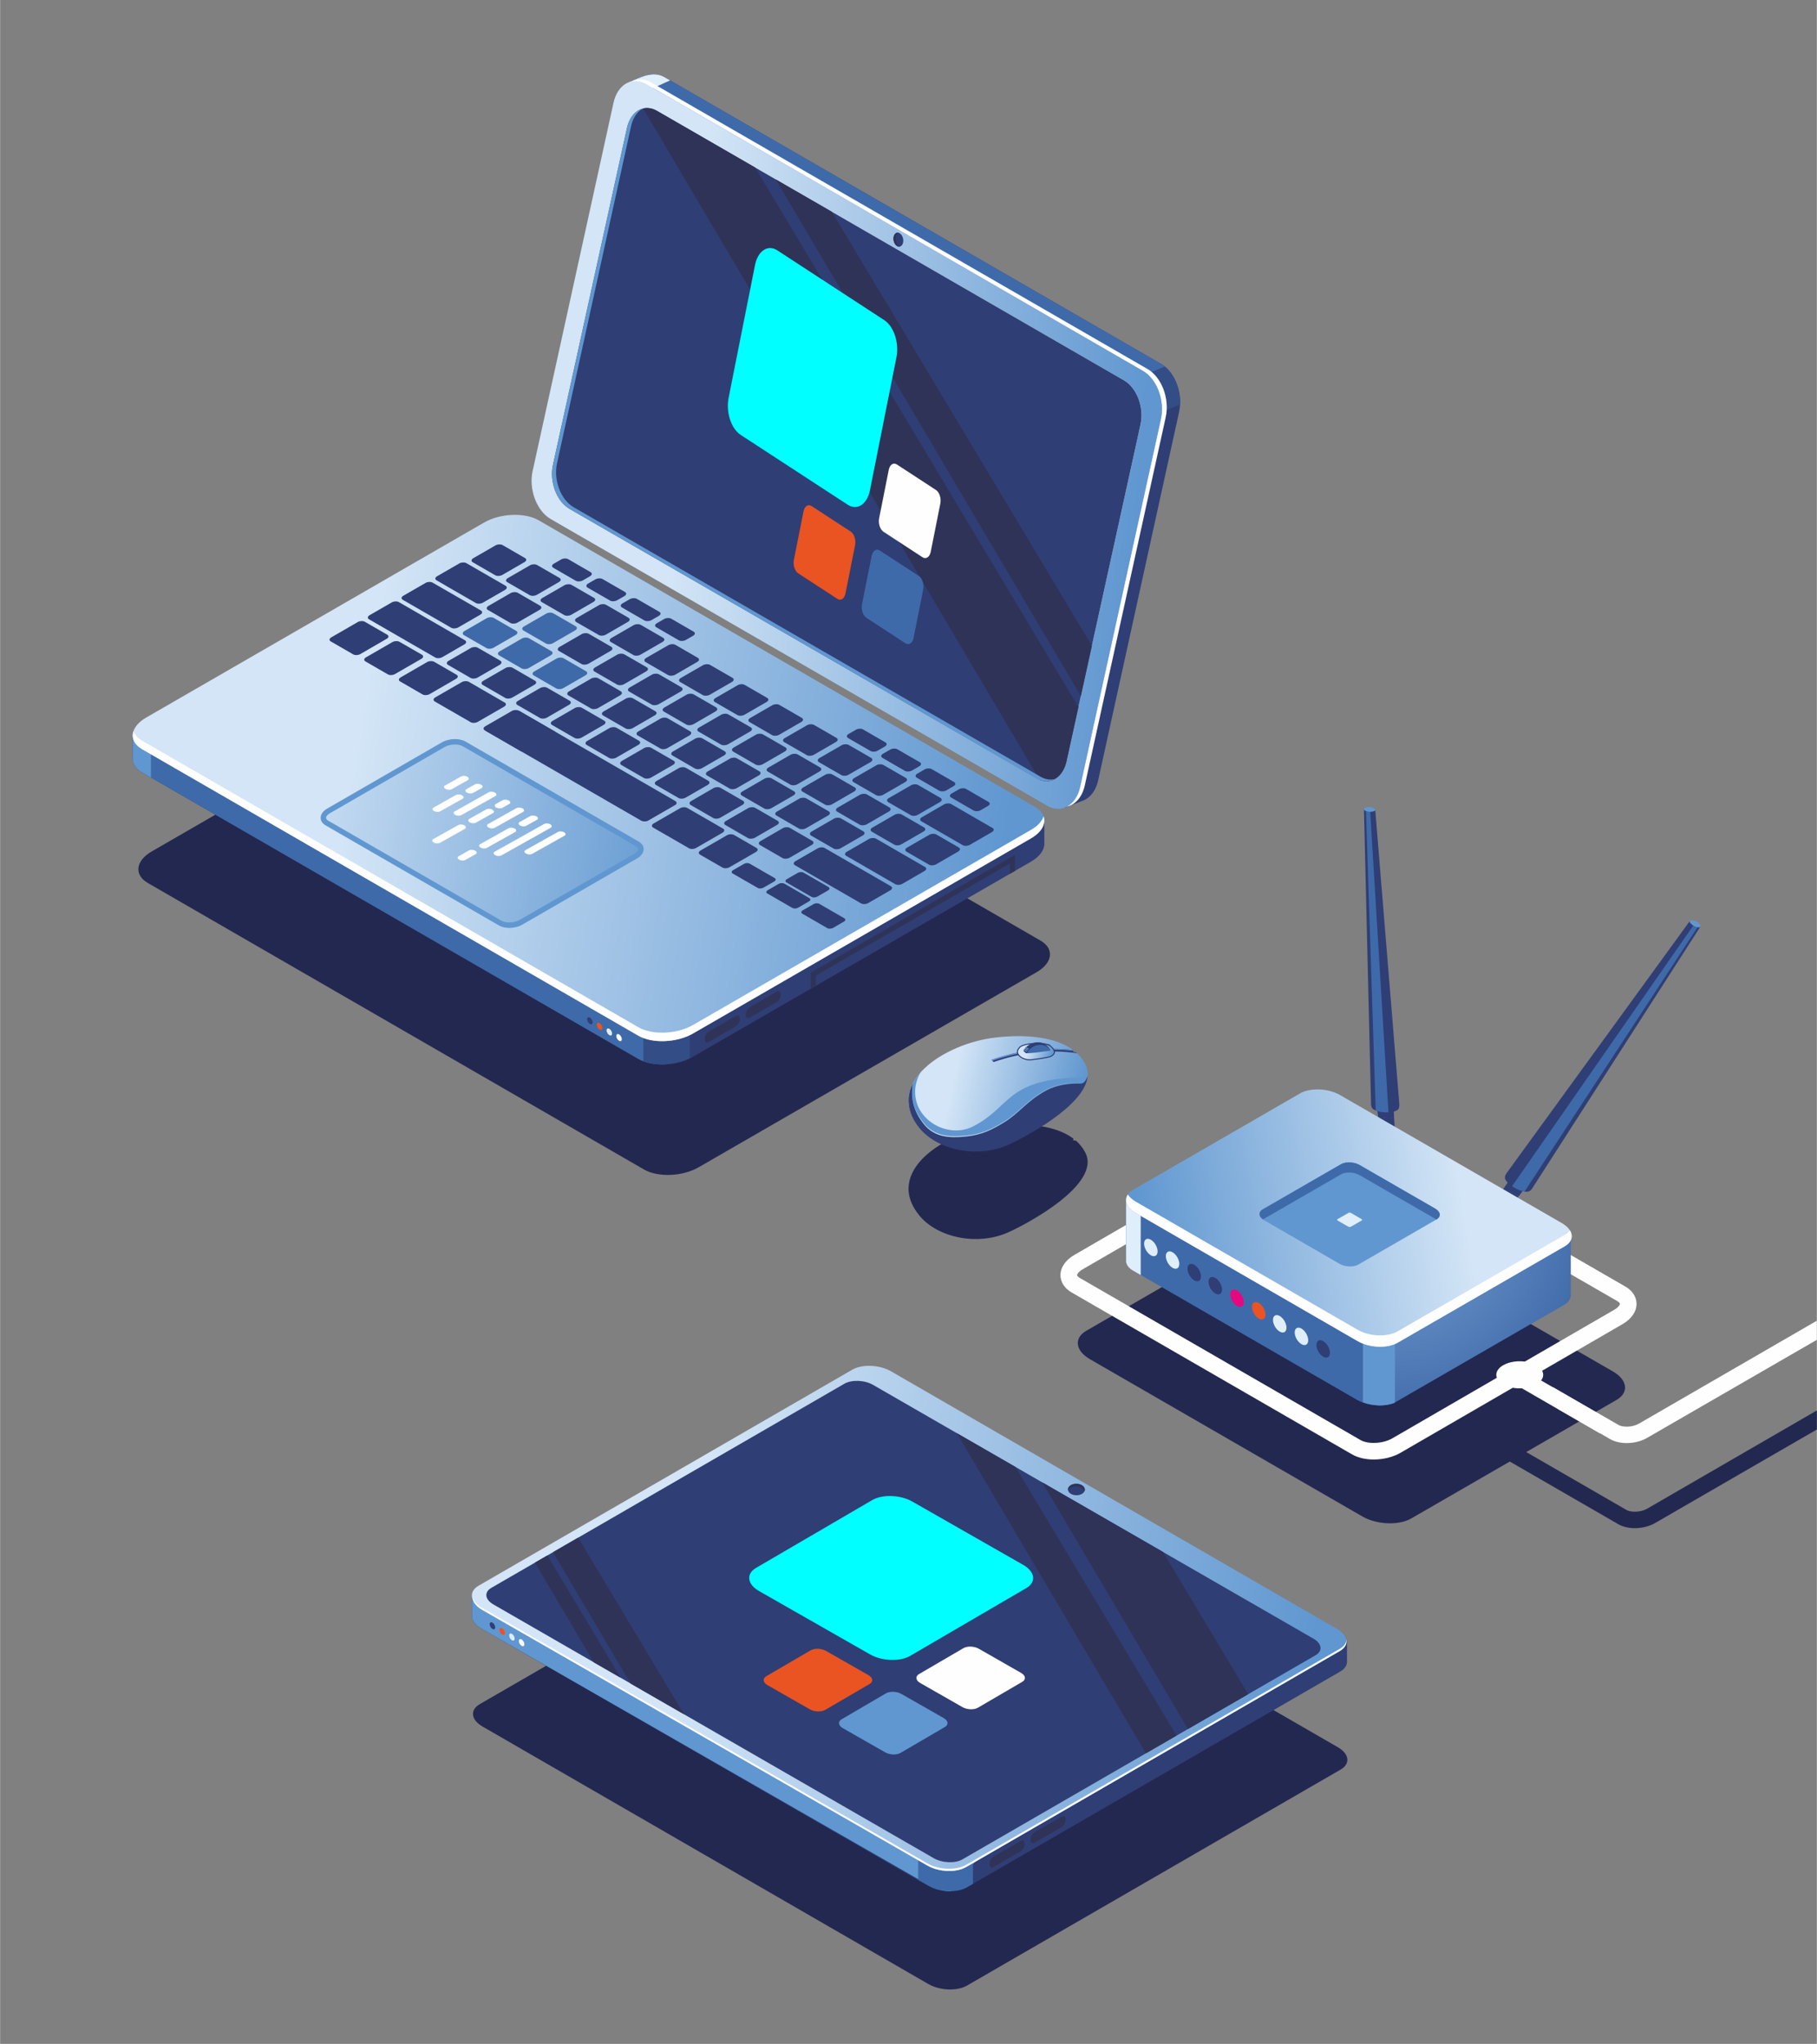 <?xml version="1.0" encoding="UTF-8"?>
<!DOCTYPE svg PUBLIC "-//W3C//DTD SVG 1.1//EN" "http://www.w3.org/Graphics/SVG/1.1/DTD/svg11.dtd">
<!-- Creator: CorelDRAW 2017 -->
<svg xmlns="http://www.w3.org/2000/svg" xml:space="preserve" width="1563px" height="1758px" version="1.1" style="shape-rendering:geometricPrecision; text-rendering:geometricPrecision; image-rendering:optimizeQuality; fill-rule:evenodd; clip-rule:evenodd"
viewBox="0 0 439.84 494.78"
 xmlns:xlink="http://www.w3.org/1999/xlink">
 <rect x="0" y="0" width="439.84" height="494.78" fill="#808080" stroke="none"/>
 <defs>
  <style type="text/css">
   <![CDATA[
    .str0 {stroke:#2F3E74;stroke-width:0.25;stroke-miterlimit:22.926}
    .fil26 {fill:none;fill-rule:nonzero}
    .fil18 {fill:#6097D0}
    .fil20 {fill:#3F6AA9}
    .fil17 {fill:#2F3E74}
    .fil1 {fill:#232850}
    .fil7 {fill:#FEFEFE;fill-rule:nonzero}
    .fil11 {fill:#FEFEFE;fill-rule:nonzero}
    .fil15 {fill:#E95422;fill-rule:nonzero}
    .fil12 {fill:#E95422;fill-rule:nonzero}
    .fil24 {fill:#E5097F;fill-rule:nonzero}
    .fil4 {fill:#DFEEFB;fill-rule:nonzero}
    .fil9 {fill:#6097D0;fill-rule:nonzero}
    .fil3 {fill:#3F6AA9;fill-rule:nonzero}
    .fil5 {fill:#334D86;fill-rule:nonzero}
    .fil2 {fill:#2F3E74;fill-rule:nonzero}
    .fil10 {fill:aqua;fill-rule:nonzero}
    .fil0 {fill:#232850;fill-rule:nonzero}
    .fil8 {fill:#2F3357;fill-rule:nonzero}
    .fil16 {fill:url(#id1)}
    .fil21 {fill:url(#id2)}
    .fil19 {fill:url(#id3)}
    .fil23 {fill:url(#id4)}
    .fil22 {fill:url(#id5)}
    .fil14 {fill:url(#id6);fill-rule:nonzero}
    .fil6 {fill:url(#id7);fill-rule:nonzero}
    .fil13 {fill:url(#id8);fill-rule:nonzero}
    .fil25 {fill:url(#id9);fill-rule:nonzero}
   ]]>
  </style>
   <clipPath id="id0" style="clip-rule:nonzero">
    <path d="M0 494.78l439.84 0 0 -494.78 -439.84 0 0 494.78z"/>
   </clipPath>
  <linearGradient id="id1" gradientUnits="userSpaceOnUse" x1="261.73" y1="265.42" x2="231.45" y2="258.86">
   <stop offset="0" style="stop-opacity:1; stop-color:#6097D0"/>
   <stop offset="1" style="stop-opacity:1; stop-color:#D3E5F6"/>
  </linearGradient>
  <linearGradient id="id2" gradientUnits="userSpaceOnUse" xlink:href="#id1" x1="254.36" y1="255.91" x2="249.02" y2="253.82">
  </linearGradient>
  <linearGradient id="id3" gradientUnits="userSpaceOnUse" xlink:href="#id1" x1="254.9" y1="255.09" x2="248.76" y2="253.36">
  </linearGradient>
  <linearGradient id="id4" gradientUnits="userSpaceOnUse" xlink:href="#id1" x1="275.86" y1="295.1" x2="352.49" y2="282.11">
  </linearGradient>
  <radialGradient id="id5" gradientUnits="userSpaceOnUse" gradientTransform="matrix(-2.109 -2.58333E-16 2.58336E-16 -2.109 1046 916)" cx="336.38" cy="294.65" r="24.23" fx="336.38" fy="294.65">
   <stop offset="0" style="stop-opacity:1; stop-color:#77A2D4"/>
   <stop offset="1" style="stop-opacity:1; stop-color:#3F6AA9"/>
  </radialGradient>
  <linearGradient id="id6" gradientUnits="userSpaceOnUse" xlink:href="#id1" x1="167.38" y1="206.21" x2="65.56" y2="188.12">
  </linearGradient>
  <linearGradient id="id7" gradientUnits="userSpaceOnUse" xlink:href="#id1" x1="277.81" y1="94.7" x2="167.1" y2="85.31">
  </linearGradient>
  <linearGradient id="id8" gradientUnits="userSpaceOnUse" xlink:href="#id1" x1="246.09" y1="188.81" x2="89.35" y2="162.25">
  </linearGradient>
  <linearGradient id="id9" gradientUnits="userSpaceOnUse" xlink:href="#id1" x1="319.46" y1="392.21" x2="169.12" y2="366.76">
  </linearGradient>
 </defs>
 <g id="Слой_x0020_1">
  <g>
  </g>
  <g style="clip-path:url(#id0)">
   <g>
    <g id="_1396186887504">
     <path class="fil0" d="M429.88 347.19l9.96 -5.76 0 4.61 -39.14 22.63c-1.44,0.83 -3.21,1.26 -4.92,1.26 -1.48,0 -2.91,-0.32 -4.03,-0.97l-28.7 -16.57 1.72 -3.6 24.87 14.36 0 0 4.1 2.37c1.05,0.61 3.41,0.61 4.98,-0.29l31.16 -18.04z"/>
     <path class="fil1" d="M341.65 367.57l49.69 -28.69c3.05,-1.76 2.67,-4.84 -0.85,-6.87l-65.94 -38.07c-3.52,-2.03 -8.85,-2.25 -11.9,-0.49l-49.68 28.69c-3.06,1.76 -2.67,4.83 0.85,6.87l65.94 38.06c3.52,2.04 8.84,2.26 11.89,0.5z"/>
     <path class="fil0" d="M155.88 283.1l-120.12 -69.35c-3.39,-1.96 -2.97,-5.39 0.96,-7.65l81.79 -47.21c3.92,-2.26 9.86,-2.51 13.25,-0.55l120.12 69.35c3.4,1.96 2.97,5.39 -0.95,7.66l-81.79 47.2c-3.93,2.27 -9.86,2.51 -13.26,0.55z"/>
     <path class="fil2" d="M281.05 88.08l-120.22 -69.41c-1.4,-0.8 -2.82,-0.93 -4.07,-0.5l0 -0.01 -0.22 0.08 -0.05 0.02 -4.34 1.67 3.9 1.91 -0.06 0.21 -19.58 89.14c-0.98,4.46 0.98,9.66 4.38,11.63l117.33 67.74 -0.42 4.97 4.75 -1.84c1.6,-0.75 2.88,-2.43 3.4,-4.84l19.58 -89.13c0.98,-4.46 -0.98,-9.67 -4.38,-11.64z"/>
     <path class="fil3" d="M281.05 88.08l-120.22 -69.41c-2.93,-1.69 -5.89,0.19 -8.68,1.26l3.9 1.91 -0.06 0.21 -12.91 58.75 58.83 45.82 82.94 -33.74c-0.8,-2.07 -2.12,-3.83 -3.8,-4.8z"/>
     <path class="fil4" d="M162.19 19.46l-1.36 -0.79c-2.93,-1.69 -5.89,0.19 -8.68,1.26l3.9 1.91 -0.06 0.21 -0.06 0.26 6.26 -2.85z"/>
     <path class="fil5" d="M276.52 101.79l9.15 -3.9c0.17,-3.54 -1.3,-7.21 -3.71,-9.16l-14.48 6.09 9.04 6.97z"/>
     <path class="fil6" d="M253.53 195.06l-120.23 -69.41c-3.4,-1.96 -5.36,-7.17 -4.38,-11.63l19.58 -89.14c0.98,-4.46 4.53,-6.49 7.93,-4.52l120.23 69.41c3.4,1.96 5.36,7.17 4.38,11.63l-19.58 89.14c-0.98,4.46 -4.53,6.48 -7.93,4.52z"/>
     <path class="fil7" d="M277.81 89.34l-120.22 -69.4c-1.65,-0.96 -3.33,-0.96 -4.73,-0.21 1.13,-0.25 2.36,-0.07 3.57,0.63l120.23 69.41c3.4,1.96 5.36,7.17 4.38,11.63l-19.58 89.14c-0.51,2.3 -1.7,3.93 -3.2,4.72 2.03,-0.44 3.72,-2.28 4.35,-5.15l19.59 -89.13c0.98,-4.46 -0.99,-9.67 -4.39,-11.64z"/>
     <path class="fil7" d="M250.92 188.43l-113.07 -65.25c-3.11,-1.79 -4.91,-6.56 -4.01,-10.64l17.92 -81.57c0.9,-4.08 4.15,-5.94 7.26,-4.14l113.07 65.25c3.11,1.8 4.91,6.56 4.01,10.64l-17.92 81.57c-0.9,4.08 -4.15,5.94 -7.26,4.14z"/>
     <path class="fil2" d="M250.92 188.43l-113.07 -65.25c-3.11,-1.79 -4.91,-6.56 -4.01,-10.64l17.92 -81.57c0.9,-4.08 4.15,-5.94 7.26,-4.14l113.07 65.25c3.11,1.8 4.91,6.56 4.01,10.64l-17.92 81.57c-0.9,4.08 -4.15,5.94 -7.26,4.14z"/>
     <polygon class="fil8" points="187.78,43.43 201.35,51.26 264.32,156.34 261.65,168.49 "/>
     <path class="fil8" d="M155.67 26.25c1.06,-0.24 2.21,-0.08 3.35,0.58l23.77 13.72 78.27 130.62 -2.88 13.12c-0.82,3.75 -3.63,5.62 -6.5,4.5l-96.01 -162.54z"/>
     <path class="fil9" d="M251.91 188.03l-113.07 -65.25c-3.11,-1.8 -4.91,-6.56 -4.01,-10.64l17.92 -81.57c0.45,-2.07 1.51,-3.56 2.85,-4.3 -1.8,0.46 -3.28,2.15 -3.84,4.7l-17.92 81.57c-0.9,4.08 0.9,8.85 4.01,10.64l113.07 65.25c1.54,0.89 3.11,0.88 4.41,0.15 -1.07,0.28 -2.26,0.12 -3.42,-0.55z"/>
     <g>
      <path class="fil10" d="M205.2 122.18l-25.92 -16.91c-2.3,-1.5 -3.6,-5.51 -2.91,-8.97l6.39 -32.14c0.69,-3.45 3.11,-5.05 5.41,-3.55l25.92 16.91c2.29,1.5 3.6,5.51 2.91,8.97l-6.4 32.14c-0.68,3.46 -3.11,5.04 -5.4,3.55z"/>
      <path class="fil11" d="M223.32 134.9l-9.45 -6.17c-0.84,-0.55 -1.31,-2.01 -1.06,-3.27l2.33 -11.73c0.25,-1.26 1.13,-1.84 1.97,-1.29l9.46 6.17c0.83,0.54 1.31,2.01 1.06,3.27l-2.33 11.72c-0.26,1.26 -1.14,1.84 -1.98,1.3z"/>
      <path class="fil12" d="M202.69 144.96l-9.46 -6.16c-0.84,-0.55 -1.31,-2.01 -1.06,-3.27l2.33 -11.73c0.25,-1.26 1.13,-1.84 1.97,-1.29l9.46 6.17c0.83,0.54 1.31,2.01 1.06,3.27l-2.33 11.72c-0.25,1.26 -1.14,1.84 -1.97,1.29z"/>
      <path class="fil3" d="M219.18 155.72l-9.45 -6.16c-0.84,-0.55 -1.32,-2.02 -1.07,-3.28l2.34 -11.72c0.25,-1.26 1.13,-1.84 1.97,-1.29l9.45 6.16c0.84,0.55 1.31,2.02 1.06,3.27l-2.33 11.73c-0.25,1.26 -1.13,1.84 -1.97,1.29z"/>
     </g>
     <path class="fil2" d="M252.81 198.65l-16.42 -2.16 -105.99 -61.2c-3.4,-1.96 -9.34,-1.71 -13.26,0.55l-75.1 43.35 -9.93 -1.31 0 5.63 0.01 0c-0.07,1.3 0.67,2.56 2.28,3.48l120.11 69.35c3.4,1.96 9.34,1.72 13.26,-0.55l81.79 -47.2c2.21,-1.28 3.31,-2.92 3.25,-4.46l0 -5.48z"/>
     <polygon class="fil8" points="245.68,206.93 196.26,235.46 196.26,239.35 197.47,238.66 197.47,236.16 244.47,209.03 244.47,211.52 245.68,210.83 "/>
     <path class="fil3" d="M173.17 159.99l-7.53 -4.35 -82.79 0 -40.81 23.55 -9.93 -1.31 0 5.63 0.01 0c-0.07,1.3 0.67,2.56 2.28,3.48l120.11 69.35c1.8,1.04 4.31,1.45 6.85,1.28l11.81 -97.63z"/>
     <path class="fil9" d="M32.11 177.88l0 5.63 0.01 0c-0.07,1.3 0.67,2.56 2.28,3.48l2.11 1.22 0 -9.75 -4.4 -0.58z"/>
     <path class="fil5" d="M155.73 256.9c3.22,1.23 7.82,0.96 11.26,-0.7l0 -12.56 -11.26 0 0 13.26z"/>
     <path class="fil13" d="M154.51 250.71l-120.11 -69.34c-3.4,-1.97 -2.97,-5.39 0.95,-7.66l81.79 -47.2c3.92,-2.27 9.86,-2.52 13.26,-0.55l120.12 69.35c3.39,1.96 2.97,5.38 -0.96,7.65l-81.79 47.21c-3.92,2.26 -9.86,2.51 -13.26,0.54z"/>
     <path class="fil7" d="M249.56 200.9l-81.79 47.21c-3.92,2.26 -9.86,2.51 -13.26,0.55l-120.11 -69.35c-1.12,-0.65 -1.81,-1.45 -2.11,-2.31 -0.54,1.61 0.14,3.23 2.11,4.37l120.11 69.34c3.4,1.97 9.34,1.72 13.26,-0.54l81.79 -47.21c2.64,-1.52 3.69,-3.57 3.07,-5.34 -0.39,1.17 -1.41,2.33 -3.07,3.28z"/>
     <path class="fil2" d="M85.49 158.41l-5.44 -3.14c-0.44,-0.25 -0.38,-0.69 0.12,-0.98l6.42 -3.71c0.5,-0.29 1.26,-0.32 1.7,-0.07l5.44 3.14c0.43,0.25 0.38,0.69 -0.13,0.98l-6.41 3.71c-0.51,0.29 -1.27,0.32 -1.7,0.07z"/>
     <path class="fil2" d="M93.88 163.25l-5.44 -3.14c-0.43,-0.25 -0.38,-0.69 0.13,-0.98l6.41 -3.7c0.5,-0.29 1.27,-0.32 1.7,-0.07l5.44 3.13c0.43,0.26 0.38,0.7 -0.12,0.99l-6.42 3.7c-0.5,0.29 -1.27,0.32 -1.7,0.07z"/>
     <path class="fil2" d="M102.27 168.1l-5.43 -3.14c-0.44,-0.25 -0.38,-0.69 0.12,-0.98l6.41 -3.71c0.51,-0.29 1.27,-0.32 1.71,-0.07l5.43 3.14c0.44,0.25 0.38,0.69 -0.12,0.98l-6.42 3.71c-0.5,0.29 -1.26,0.32 -1.7,0.07z"/>
     <path class="fil2" d="M113.88 164.1l-5.43 -3.14c-0.44,-0.25 -0.39,-0.69 0.12,-0.99l5.38 -3.1c0.51,-0.29 1.27,-0.33 1.7,-0.07l5.44 3.13c0.44,0.26 0.38,0.7 -0.12,0.99l-5.39 3.11c-0.5,0.29 -1.26,0.32 -1.7,0.07z"/>
     <path class="fil2" d="M122.27 168.94l-5.43 -3.14c-0.44,-0.25 -0.38,-0.69 0.12,-0.98l5.39 -3.11c0.5,-0.29 1.26,-0.32 1.7,-0.07l5.43 3.14c0.44,0.25 0.38,0.69 -0.12,0.98l-5.39 3.11c-0.5,0.29 -1.26,0.32 -1.7,0.07z"/>
     <path class="fil2" d="M130.67 173.79l-5.44 -3.14c-0.44,-0.25 -0.38,-0.69 0.12,-0.98l5.39 -3.11c0.5,-0.29 1.26,-0.33 1.7,-0.07l5.44 3.14c0.43,0.25 0.38,0.69 -0.13,0.98l-5.38 3.11c-0.51,0.29 -1.27,0.32 -1.7,0.07z"/>
     <path class="fil2" d="M172.63 198.01l-5.43 -3.13c-0.44,-0.25 -0.39,-0.69 0.12,-0.98l5.38 -3.11c0.51,-0.29 1.27,-0.33 1.7,-0.08l5.44 3.14c0.44,0.26 0.38,0.69 -0.12,0.99l-5.39 3.11c-0.5,0.29 -1.26,0.32 -1.7,0.06z"/>
     <path class="fil2" d="M181.02 202.86l-5.43 -3.14c-0.44,-0.25 -0.38,-0.69 0.12,-0.98l5.39 -3.11c0.5,-0.29 1.26,-0.32 1.7,-0.07l5.43 3.14c0.44,0.25 0.39,0.69 -0.12,0.98l-5.38 3.11c-0.51,0.29 -1.27,0.32 -1.71,0.07z"/>
     <path class="fil2" d="M189.42 207.71l-5.44 -3.14c-0.43,-0.25 -0.38,-0.69 0.13,-0.98l5.38 -3.11c0.5,-0.29 1.27,-0.32 1.7,-0.07l5.44 3.14c0.43,0.25 0.38,0.69 -0.12,0.98l-5.39 3.11c-0.5,0.29 -1.27,0.32 -1.7,0.07z"/>
     <path class="fil3" d="M126.25 161.8l-5.44 -3.14c-0.43,-0.25 -0.38,-0.69 0.12,-0.98l5.39 -3.11c0.5,-0.29 1.26,-0.32 1.7,-0.07l5.44 3.14c0.43,0.25 0.38,0.69 -0.13,0.98l-5.38 3.11c-0.51,0.29 -1.27,0.32 -1.7,0.07z"/>
     <path class="fil3" d="M117.73 156.88l-5.44 -3.13c-0.43,-0.26 -0.38,-0.7 0.13,-0.99l5.38 -3.11c0.5,-0.29 1.27,-0.32 1.7,-0.07l5.44 3.14c0.43,0.25 0.38,0.69 -0.12,0.98l-5.39 3.11c-0.5,0.29 -1.27,0.33 -1.7,0.07z"/>
     <path class="fil2" d="M109.2 151.96l-11.71 -6.76c-0.44,-0.25 -0.38,-0.69 0.12,-0.98l5.39 -3.11c0.5,-0.29 1.26,-0.33 1.7,-0.07l11.71 6.75c0.43,0.26 0.38,0.7 -0.13,0.99l-5.38 3.11c-0.51,0.29 -1.27,0.32 -1.7,0.07z"/>
     <path class="fil2" d="M115.16 145.97l-9.5 -5.49c-0.44,-0.25 -0.38,-0.69 0.12,-0.98l5.39 -3.11c0.5,-0.29 1.26,-0.32 1.7,-0.07l9.5 5.48c0.44,0.26 0.38,0.7 -0.12,0.99l-5.39 3.11c-0.5,0.29 -1.26,0.32 -1.7,0.07z"/>
     <path class="fil3" d="M134.64 166.65l-5.44 -3.14c-0.43,-0.25 -0.38,-0.69 0.13,-0.98l5.38 -3.11c0.5,-0.29 1.27,-0.32 1.7,-0.07l5.44 3.14c0.44,0.25 0.38,0.69 -0.12,0.98l-5.39 3.11c-0.5,0.29 -1.26,0.32 -1.7,0.07z"/>
     <path class="fil2" d="M143.03 171.49l-5.43 -3.13c-0.44,-0.26 -0.38,-0.7 0.12,-0.99l5.38 -3.11c0.51,-0.29 1.27,-0.32 1.71,-0.07l5.43 3.14c0.44,0.25 0.38,0.69 -0.12,0.98l-5.39 3.11c-0.5,0.29 -1.26,0.32 -1.7,0.07z"/>
     <path class="fil2" d="M168.21 186.03l-5.43 -3.14c-0.44,-0.25 -0.38,-0.69 0.12,-0.98l5.38 -3.11c0.51,-0.29 1.27,-0.32 1.71,-0.07l5.43 3.14c0.44,0.25 0.38,0.69 -0.12,0.98l-5.39 3.11c-0.5,0.29 -1.26,0.32 -1.7,0.07z"/>
     <path class="fil2" d="M176.6 190.88l-5.43 -3.14c-0.44,-0.25 -0.38,-0.69 0.12,-0.99l5.39 -3.1c0.5,-0.3 1.26,-0.33 1.7,-0.07l5.43 3.13c0.44,0.26 0.39,0.7 -0.12,0.99l-5.38 3.1c-0.51,0.3 -1.27,0.33 -1.71,0.08z"/>
     <path class="fil2" d="M185 195.72l-5.44 -3.14c-0.43,-0.25 -0.38,-0.69 0.13,-0.98l5.38 -3.11c0.5,-0.29 1.27,-0.32 1.7,-0.07l5.44 3.14c0.43,0.25 0.38,0.69 -0.13,0.98l-5.38 3.11c-0.5,0.29 -1.27,0.32 -1.7,0.07z"/>
     <path class="fil2" d="M193.39 200.57l-5.43 -3.14c-0.44,-0.25 -0.39,-0.69 0.12,-0.98l5.38 -3.11c0.51,-0.29 1.27,-0.32 1.71,-0.07l5.43 3.13c0.44,0.26 0.38,0.7 -0.12,0.99l-5.39 3.11c-0.5,0.29 -1.26,0.32 -1.7,0.07z"/>
     <path class="fil2" d="M201.78 205.41l-5.43 -3.13c-0.44,-0.26 -0.38,-0.7 0.12,-0.99l5.39 -3.11c0.5,-0.29 1.26,-0.32 1.7,-0.07l5.43 3.14c0.44,0.25 0.39,0.69 -0.12,0.98l-5.38 3.11c-0.51,0.29 -1.27,0.33 -1.71,0.07z"/>
     <path class="fil2" d="M216.71 214.03l-11.86 -6.85c-0.44,-0.25 -0.39,-0.69 0.12,-0.98l5.38 -3.11c0.51,-0.29 1.27,-0.32 1.71,-0.07l11.85 6.85c0.44,0.25 0.39,0.69 -0.12,0.98l-5.38 3.11c-0.51,0.29 -1.27,0.32 -1.7,0.07z"/>
     <path class="fil2" d="M233.05 204.59l-10.01 -5.77c-0.44,-0.26 -0.39,-0.7 0.12,-0.99l5.38 -3.11c0.51,-0.29 1.27,-0.32 1.71,-0.07l10 5.78c0.44,0.25 0.39,0.69 -0.12,0.98l-5.38 3.11c-0.51,0.29 -1.27,0.33 -1.7,0.07z"/>
     <path class="fil2" d="M149.34 165.7l-5.44 -3.14c-0.43,-0.25 -0.38,-0.69 0.12,-0.98l5.39 -3.11c0.5,-0.29 1.27,-0.32 1.7,-0.07l5.44 3.14c0.43,0.25 0.38,0.69 -0.13,0.98l-5.38 3.11c-0.5,0.29 -1.27,0.32 -1.7,0.07z"/>
     <path class="fil2" d="M140.74 160.73l-5.44 -3.14c-0.44,-0.25 -0.38,-0.69 0.12,-0.98l5.39 -3.11c0.5,-0.29 1.26,-0.32 1.7,-0.07l5.44 3.14c0.43,0.25 0.38,0.69 -0.13,0.98l-5.38 3.11c-0.51,0.29 -1.27,0.32 -1.7,0.07z"/>
     <path class="fil3" d="M132.13 155.77l-5.43 -3.14c-0.44,-0.25 -0.38,-0.69 0.12,-0.98l5.39 -3.11c0.5,-0.29 1.26,-0.33 1.7,-0.07l5.43 3.13c0.44,0.26 0.39,0.7 -0.12,0.99l-5.38 3.11c-0.51,0.29 -1.27,0.32 -1.71,0.07z"/>
     <path class="fil2" d="M123.53 150.8l-5.43 -3.14c-0.44,-0.25 -0.38,-0.69 0.12,-0.98l5.38 -3.11c0.51,-0.29 1.27,-0.32 1.71,-0.07l5.43 3.14c0.44,0.25 0.38,0.69 -0.12,0.98l-5.39 3.11c-0.5,0.29 -1.26,0.32 -1.7,0.07z"/>
     <path class="fil2" d="M157.73 170.55l-5.44 -3.14c-0.43,-0.25 -0.38,-0.69 0.13,-0.99l5.38 -3.11c0.51,-0.29 1.27,-0.32 1.71,-0.07l5.43 3.14c0.44,0.25 0.38,0.69 -0.12,0.99l-5.39 3.1c-0.5,0.29 -1.26,0.33 -1.7,0.08z"/>
     <path class="fil2" d="M166.12 175.39l-5.43 -3.14c-0.44,-0.25 -0.38,-0.69 0.12,-0.98l5.39 -3.11c0.5,-0.29 1.26,-0.32 1.7,-0.07l5.43 3.14c0.44,0.25 0.38,0.69 -0.12,0.98l-5.38 3.11c-0.51,0.29 -1.27,0.32 -1.71,0.07z"/>
     <path class="fil2" d="M174.52 180.24l-5.44 -3.14c-0.43,-0.25 -0.38,-0.69 0.12,-0.98l5.39 -3.11c0.5,-0.29 1.27,-0.33 1.7,-0.07l5.44 3.13c0.43,0.26 0.38,0.7 -0.13,0.99l-5.38 3.11c-0.51,0.29 -1.27,0.32 -1.7,0.07z"/>
     <path class="fil2" d="M182.91 185.08l-5.44 -3.14c-0.43,-0.25 -0.38,-0.69 0.13,-0.98l5.38 -3.11c0.51,-0.29 1.27,-0.32 1.7,-0.07l5.44 3.14c0.44,0.25 0.38,0.69 -0.12,0.98l-5.39 3.11c-0.5,0.29 -1.26,0.32 -1.7,0.07z"/>
     <path class="fil2" d="M191.3 189.93l-5.43 -3.14c-0.44,-0.25 -0.38,-0.69 0.12,-0.98l5.39 -3.11c0.5,-0.29 1.26,-0.32 1.7,-0.07l5.43 3.14c0.44,0.25 0.38,0.69 -0.12,0.98l-5.39 3.11c-0.5,0.29 -1.26,0.32 -1.7,0.07z"/>
     <path class="fil2" d="M199.7 194.77l-5.44 -3.14c-0.44,-0.25 -0.38,-0.69 0.12,-0.98l5.39 -3.11c0.5,-0.29 1.26,-0.32 1.7,-0.07l5.43 3.14c0.44,0.25 0.39,0.69 -0.12,0.98l-5.38 3.11c-0.51,0.29 -1.27,0.33 -1.7,0.07z"/>
     <path class="fil2" d="M208.09 199.62l-5.44 -3.14c-0.43,-0.25 -0.38,-0.69 0.13,-0.98l5.38 -3.11c0.5,-0.29 1.27,-0.32 1.7,-0.07l5.44 3.14c0.44,0.25 0.38,0.69 -0.12,0.98l-5.39 3.11c-0.5,0.29 -1.26,0.32 -1.7,0.07z"/>
     <path class="fil2" d="M216.48 204.47l-5.43 -3.14c-0.44,-0.25 -0.38,-0.69 0.12,-0.99l5.38 -3.1c0.51,-0.3 1.27,-0.33 1.71,-0.08l5.43 3.14c0.44,0.25 0.38,0.69 -0.12,0.98l-5.39 3.11c-0.5,0.3 -1.26,0.33 -1.7,0.08z"/>
     <path class="fil2" d="M224.88 209.31l-5.44 -3.14c-0.44,-0.25 -0.38,-0.69 0.12,-0.98l5.39 -3.11c0.5,-0.29 1.26,-0.32 1.7,-0.07l5.44 3.14c0.43,0.25 0.38,0.69 -0.13,0.98l-5.38 3.11c-0.51,0.29 -1.27,0.32 -1.7,0.07z"/>
     <path class="fil2" d="M144.92 153.71l-5.44 -3.13c-0.43,-0.26 -0.38,-0.7 0.13,-0.99l5.38 -3.11c0.5,-0.29 1.27,-0.32 1.7,-0.07l5.44 3.14c0.43,0.25 0.38,0.69 -0.12,0.98l-5.39 3.11c-0.5,0.29 -1.27,0.33 -1.7,0.07z"/>
     <path class="fil2" d="M136.57 148.89l-5.44 -3.14c-0.43,-0.25 -0.38,-0.69 0.12,-0.98l5.39 -3.11c0.5,-0.29 1.27,-0.32 1.7,-0.07l5.44 3.14c0.43,0.25 0.38,0.69 -0.13,0.98l-5.38 3.11c-0.5,0.29 -1.27,0.32 -1.7,0.07z"/>
     <path class="fil2" d="M128.21 144.07l-5.43 -3.14c-0.44,-0.25 -0.38,-0.69 0.12,-0.98l5.39 -3.11c0.5,-0.29 1.26,-0.32 1.7,-0.07l5.44 3.14c0.43,0.25 0.38,0.69 -0.13,0.98l-5.38 3.11c-0.51,0.29 -1.27,0.32 -1.71,0.07z"/>
     <path class="fil2" d="M119.86 139.25l-5.43 -3.14c-0.44,-0.25 -0.38,-0.69 0.12,-0.98l5.39 -3.11c0.5,-0.29 1.26,-0.32 1.7,-0.07l5.43 3.14c0.44,0.25 0.39,0.69 -0.12,0.98l-5.38 3.11c-0.51,0.29 -1.27,0.32 -1.71,0.07z"/>
     <path class="fil2" d="M139.35 140.58l-5.43 -3.14c-0.44,-0.25 -0.39,-0.69 0.12,-0.98l1.78 -1.03c0.5,-0.29 1.26,-0.32 1.7,-0.07l5.43 3.14c0.44,0.25 0.39,0.69 -0.12,0.98l-1.78 1.03c-0.5,0.29 -1.26,0.32 -1.7,0.07z"/>
     <path class="fil2" d="M147.67 145.38l-5.44 -3.13c-0.43,-0.26 -0.38,-0.7 0.13,-0.99l1.77 -1.02c0.51,-0.29 1.27,-0.33 1.71,-0.07l5.43 3.13c0.44,0.25 0.38,0.69 -0.12,0.99l-1.78 1.02c-0.51,0.29 -1.27,0.33 -1.7,0.07z"/>
     <path class="fil2" d="M155.98 150.19l-5.43 -3.14c-0.44,-0.25 -0.38,-0.69 0.12,-0.99l1.78 -1.02c0.5,-0.29 1.27,-0.33 1.7,-0.07l5.44 3.13c0.44,0.26 0.38,0.7 -0.12,0.99l-1.78 1.02c-0.51,0.3 -1.27,0.33 -1.71,0.08z"/>
     <path class="fil2" d="M164.3 154.99l-5.43 -3.14c-0.44,-0.25 -0.39,-0.69 0.12,-0.98l1.78 -1.03c0.5,-0.29 1.26,-0.32 1.7,-0.07l5.43 3.14c0.44,0.25 0.39,0.69 -0.12,0.98l-1.78 1.03c-0.5,0.29 -1.26,0.32 -1.7,0.07z"/>
     <path class="fil2" d="M210.73 181.79l-5.44 -3.13c-0.43,-0.26 -0.38,-0.7 0.13,-0.99l1.78 -1.02c0.5,-0.3 1.26,-0.33 1.7,-0.08l5.43 3.14c0.44,0.26 0.39,0.69 -0.12,0.99l-1.78 1.02c-0.5,0.29 -1.26,0.33 -1.7,0.07z"/>
     <path class="fil2" d="M219.04 186.6l-5.43 -3.14c-0.44,-0.26 -0.38,-0.69 0.12,-0.99l1.78 -1.02c0.51,-0.29 1.27,-0.33 1.71,-0.07l5.43 3.13c0.44,0.26 0.38,0.7 -0.12,0.99l-1.78 1.02c-0.51,0.3 -1.27,0.33 -1.71,0.08z"/>
     <path class="fil2" d="M227.36 191.4l-5.43 -3.14c-0.44,-0.25 -0.38,-0.69 0.12,-0.98l1.78 -1.03c0.5,-0.29 1.27,-0.32 1.7,-0.07l5.44 3.14c0.43,0.25 0.38,0.69 -0.13,0.98l-1.77 1.03c-0.51,0.29 -1.27,0.32 -1.71,0.07z"/>
     <path class="fil2" d="M235.68 196.2l-5.44 -3.14c-0.43,-0.25 -0.38,-0.69 0.13,-0.98l1.78 -1.03c0.5,-0.29 1.26,-0.32 1.7,-0.07l5.43 3.14c0.44,0.25 0.39,0.69 -0.12,0.98l-1.78 1.03c-0.5,0.29 -1.26,0.32 -1.7,0.07z"/>
     <path class="fil2" d="M153.31 158.56l-5.43 -3.14c-0.44,-0.25 -0.38,-0.69 0.12,-0.98l5.38 -3.11c0.51,-0.29 1.27,-0.32 1.71,-0.07l5.43 3.14c0.44,0.25 0.38,0.69 -0.12,0.98l-5.39 3.11c-0.5,0.29 -1.26,0.32 -1.7,0.07z"/>
     <path class="fil2" d="M161.7 163.41l-5.43 -3.14c-0.44,-0.25 -0.38,-0.7 0.12,-0.99l5.39 -3.1c0.5,-0.29 1.26,-0.33 1.7,-0.08l5.43 3.14c0.44,0.25 0.39,0.7 -0.12,0.98l-5.38 3.12c-0.51,0.29 -1.27,0.32 -1.71,0.07z"/>
     <path class="fil2" d="M170.1 168.25l-5.44 -3.14c-0.43,-0.25 -0.38,-0.69 0.12,-0.98l5.39 -3.11c0.5,-0.29 1.27,-0.32 1.7,-0.07l5.44 3.14c0.43,0.25 0.38,0.69 -0.12,0.98l-5.39 3.11c-0.5,0.29 -1.27,0.32 -1.7,0.07z"/>
     <path class="fil2" d="M178.49 173.1l-5.43 -3.14c-0.44,-0.25 -0.39,-0.69 0.12,-0.98l5.38 -3.11c0.51,-0.29 1.27,-0.33 1.7,-0.07l5.44 3.14c0.44,0.25 0.38,0.69 -0.12,0.98l-5.39 3.11c-0.5,0.29 -1.26,0.32 -1.7,0.07z"/>
     <path class="fil2" d="M186.88 177.94l-5.43 -3.14c-0.44,-0.25 -0.38,-0.69 0.12,-0.98l5.39 -3.11c0.5,-0.29 1.26,-0.32 1.7,-0.07l5.43 3.14c0.44,0.25 0.38,0.69 -0.12,0.98l-5.38 3.11c-0.51,0.29 -1.27,0.33 -1.71,0.07z"/>
     <path class="fil2" d="M195.28 182.79l-5.44 -3.14c-0.44,-0.25 -0.38,-0.69 0.12,-0.98l5.39 -3.11c0.5,-0.29 1.27,-0.32 1.7,-0.07l5.44 3.14c0.43,0.25 0.38,0.69 -0.13,0.98l-5.38 3.11c-0.51,0.29 -1.27,0.32 -1.7,0.07z"/>
     <path class="fil2" d="M203.67 187.63l-5.44 -3.13c-0.43,-0.26 -0.38,-0.7 0.13,-0.99l5.38 -3.11c0.51,-0.29 1.27,-0.32 1.7,-0.07l5.44 3.14c0.44,0.25 0.38,0.69 -0.12,0.99l-5.39 3.1c-0.5,0.29 -1.26,0.33 -1.7,0.07z"/>
     <path class="fil2" d="M212.06 192.48l-5.43 -3.14c-0.44,-0.25 -0.38,-0.69 0.12,-0.98l5.39 -3.11c0.5,-0.29 1.26,-0.32 1.7,-0.07l5.43 3.14c0.44,0.25 0.38,0.69 -0.12,0.98l-5.39 3.11c-0.5,0.29 -1.26,0.32 -1.7,0.07z"/>
     <path class="fil2" d="M220.46 197.33l-5.44 -3.14c-0.44,-0.26 -0.38,-0.69 0.12,-0.99l5.39 -3.1c0.5,-0.3 1.26,-0.33 1.7,-0.08l5.44 3.14c0.43,0.26 0.38,0.7 -0.13,0.99l-5.38 3.1c-0.51,0.3 -1.27,0.33 -1.7,0.08z"/>
     <path class="fil2" d="M105.33 159.16l-16.01 -9.24c-0.44,-0.26 -0.38,-0.7 0.12,-0.99l5.39 -3.11c0.5,-0.29 1.26,-0.32 1.7,-0.07l16.01 9.25c0.43,0.25 0.38,0.69 -0.13,0.98l-5.38 3.11c-0.5,0.29 -1.27,0.32 -1.7,0.07z"/>
     <path class="fil2" d="M208.44 218.69l-16.01 -9.24c-0.44,-0.25 -0.38,-0.69 0.12,-0.99l5.39 -3.1c0.5,-0.3 1.26,-0.33 1.7,-0.07l16.01 9.24c0.43,0.25 0.38,0.69 -0.12,0.98l-5.39 3.11c-0.5,0.29 -1.27,0.32 -1.7,0.07z"/>
     <path class="fil2" d="M174.87 210.01l-5.43 -3.13c-0.44,-0.26 -0.38,-0.7 0.12,-0.99l6.41 -3.7c0.51,-0.29 1.27,-0.32 1.71,-0.07l5.43 3.14c0.44,0.25 0.38,0.69 -0.12,0.98l-6.42 3.7c-0.5,0.29 -1.26,0.33 -1.7,0.07z"/>
     <path class="fil2" d="M113.92 174.82l-8.69 -5.01c-0.44,-0.26 -0.38,-0.7 0.12,-0.99l6.42 -3.7c0.5,-0.29 1.26,-0.32 1.7,-0.07l8.69 5.02c0.44,0.25 0.38,0.69 -0.12,0.98l-6.42 3.7c-0.5,0.29 -1.26,0.33 -1.7,0.07z"/>
     <path class="fil2" d="M166.79 205.35l-8.7 -5.02c-0.43,-0.25 -0.38,-0.7 0.13,-0.99l6.41 -3.7c0.5,-0.29 1.27,-0.32 1.7,-0.07l8.7 5.02c0.43,0.25 0.38,0.69 -0.13,0.98l-6.41 3.7c-0.51,0.3 -1.27,0.33 -1.7,0.08z"/>
     <path class="fil2" d="M198.33 218.8l6.05 3.49c0.36,0.21 0.32,0.57 -0.1,0.81l-2.62 1.52c-0.41,0.23 -1.04,0.26 -1.4,0.05l-6.05 -3.49c-0.36,-0.21 -0.31,-0.57 0.1,-0.81l2.62 -1.51c0.42,-0.24 1.04,-0.27 1.4,-0.06z"/>
     <path class="fil2" d="M189.87 213.91l6.05 3.5c0.36,0.21 0.31,0.57 -0.1,0.8l-2.62 1.52c-0.42,0.24 -1.04,0.26 -1.4,0.06l-6.05 -3.5c-0.36,-0.2 -0.32,-0.56 0.1,-0.8l2.62 -1.52c0.41,-0.24 1.04,-0.26 1.4,-0.06z"/>
     <path class="fil2" d="M181.47 209.07l6.06 3.49c0.35,0.21 0.31,0.57 -0.1,0.81l-2.63 1.51c-0.41,0.24 -1.03,0.27 -1.39,0.06l-6.06 -3.49c-0.35,-0.21 -0.31,-0.57 0.1,-0.81l2.63 -1.51c0.41,-0.24 1.04,-0.27 1.39,-0.06z"/>
     <path class="fil2" d="M194.5 211.24l6.05 3.49c0.36,0.21 0.32,0.57 -0.1,0.81l-2.62 1.51c-0.41,0.24 -1.04,0.27 -1.39,0.06l-6.06 -3.49c-0.36,-0.21 -0.31,-0.57 0.1,-0.81l2.63 -1.51c0.41,-0.24 1.03,-0.27 1.39,-0.06z"/>
     <path class="fil14" d="M123.1 223.77c-0.91,0 -1.78,-0.18 -2.45,-0.57l-40.71 -23.5c-0.75,-0.44 -1.17,-1.07 -1.17,-1.78 0,-0.82 0.56,-1.6 1.52,-2.16l26.95 -15.56c1.65,-0.95 4.09,-1.04 5.55,-0.2l40.7 23.5c0.76,0.44 1.17,1.07 1.17,1.78 0,0.82 -0.55,1.6 -1.52,2.16l-26.95 15.56c-0.89,0.51 -2.02,0.77 -3.09,0.77z"/>
     <path class="fil8" d="M171.52 252.25l6.61 -3.82c0.51,-0.3 0.93,-1.1 0.93,-1.79 0,-0.69 -0.42,-1.01 -0.93,-0.71l-6.61 3.81c-0.52,0.3 -0.94,1.11 -0.94,1.8 0,0.69 0.42,1.01 0.94,0.71z"/>
     <path class="fil8" d="M181.45 246.35l6.6 -3.81c0.52,-0.3 0.94,-1.1 0.94,-1.79 0,-0.69 -0.42,-1.01 -0.94,-0.71l-6.6 3.81c-0.52,0.3 -0.94,1.1 -0.94,1.8 0,0.68 0.42,1 0.94,0.7z"/>
     <path class="fil2" d="M139.06 178.63l-5.44 -3.14c-0.43,-0.25 -0.38,-0.69 0.13,-0.98l5.38 -3.11c0.51,-0.29 1.27,-0.32 1.7,-0.07l5.44 3.14c0.43,0.25 0.38,0.69 -0.12,0.98l-5.39 3.11c-0.5,0.29 -1.26,0.32 -1.7,0.07z"/>
     <path class="fil2" d="M147.45 183.48l-5.43 -3.14c-0.44,-0.25 -0.38,-0.69 0.12,-0.98l5.38 -3.11c0.51,-0.29 1.27,-0.32 1.71,-0.07l5.43 3.14c0.44,0.25 0.38,0.69 -0.12,0.98l-5.39 3.11c-0.5,0.29 -1.26,0.32 -1.7,0.07z"/>
     <path class="fil2" d="M155.84 188.32l-5.43 -3.13c-0.44,-0.25 -0.38,-0.69 0.12,-0.99l5.39 -3.11c0.5,-0.29 1.26,-0.32 1.7,-0.07l5.44 3.14c0.43,0.25 0.38,0.69 -0.13,0.99l-5.38 3.1c-0.51,0.29 -1.27,0.33 -1.71,0.07z"/>
     <path class="fil2" d="M164.24 193.17l-5.44 -3.14c-0.43,-0.25 -0.38,-0.69 0.13,-0.98l5.38 -3.11c0.5,-0.29 1.27,-0.32 1.7,-0.07l5.44 3.14c0.43,0.25 0.38,0.69 -0.12,0.98l-5.39 3.11c-0.5,0.29 -1.27,0.32 -1.7,0.07z"/>
     <path class="fil2" d="M151.43 176.34l-5.44 -3.14c-0.44,-0.25 -0.38,-0.69 0.12,-0.98l5.39 -3.11c0.5,-0.29 1.26,-0.32 1.7,-0.07l5.43 3.14c0.44,0.25 0.39,0.69 -0.12,0.98l-5.38 3.11c-0.51,0.29 -1.27,0.32 -1.7,0.07z"/>
     <path class="fil2" d="M159.82 181.18l-5.44 -3.13c-0.43,-0.26 -0.38,-0.7 0.13,-0.99l5.38 -3.11c0.5,-0.29 1.27,-0.32 1.7,-0.07l5.44 3.14c0.43,0.25 0.38,0.69 -0.12,0.99l-5.39 3.1c-0.5,0.3 -1.27,0.33 -1.7,0.07z"/>
     <path class="fil2" d="M126.03 181.82l-8.69 -5.02c-0.44,-0.25 -0.38,-0.7 0.12,-0.99l6.42 -3.7c0.5,-0.29 1.26,-0.32 1.7,-0.07l8.69 5.02c0.44,0.25 0.38,0.69 -0.12,0.98l-6.42 3.7c-0.5,0.3 -1.26,0.33 -1.7,0.08z"/>
     <path class="fil2" d="M125.64 172.07l37.79 21.82c0.47,0.27 0.47,0.71 0,0.98l-6.54 3.78c-0.47,0.27 -1.23,0.27 -1.7,0l-37.79 -21.82 8.24 -4.76z"/>
     <path class="fil9" d="M110.13 180.22c-0.88,0 -1.82,0.21 -2.54,0.63l-27.77 16.03c-0.57,0.33 -0.91,0.74 -0.91,1.09 0,0.33 0.34,0.58 0.54,0.7l41.95 24.22c1.1,0.63 3.12,0.54 4.41,-0.21l27.77 -16.03c0.57,-0.33 0.91,-0.74 0.91,-1.09 0,-0.34 -0.34,-0.58 -0.54,-0.7l-41.95 -24.22c-0.49,-0.28 -1.16,-0.42 -1.87,-0.42zm13.15 44.4c-0.94,0 -1.84,-0.2 -2.53,-0.6l-41.95 -24.22c-0.78,-0.45 -1.2,-1.1 -1.2,-1.83 0,-0.84 0.57,-1.65 1.56,-2.22l27.78 -16.04c1.7,-0.98 4.21,-1.07 5.71,-0.21l41.95 24.22c0.78,0.45 1.2,1.1 1.2,1.84 0,0.84 -0.57,1.64 -1.56,2.22l-27.78 16.03c-0.92,0.54 -2.07,0.81 -3.18,0.81z"/>
     <path class="fil7" d="M113.59 198.23l4.11 -2.3c0.38,-0.22 1.05,-0.19 1.49,0.07 0.44,0.25 0.49,0.63 0.11,0.84l-4.11 2.3c-0.38,0.22 -1.05,0.19 -1.49,-0.07 -0.44,-0.25 -0.49,-0.63 -0.11,-0.84z"/>
     <path class="fil7" d="M104.86 203.12l6.06 -3.4c0.38,-0.21 1.05,-0.18 1.49,0.07 0.44,0.26 0.49,0.64 0.11,0.85l-6.06 3.4c-0.38,0.21 -1.05,0.18 -1.49,-0.08 -0.44,-0.25 -0.49,-0.63 -0.11,-0.84z"/>
     <path class="fil7" d="M127.2 205.78l7.85 -4.39c0.38,-0.22 1.04,-0.19 1.48,0.07 0.45,0.25 0.49,0.63 0.11,0.84l-7.84 4.4c-0.39,0.21 -1.05,0.18 -1.49,-0.07 -0.45,-0.26 -0.49,-0.63 -0.11,-0.85z"/>
     <path class="fil7" d="M125.78 198.99l2.57 -1.44c0.38,-0.21 1.05,-0.18 1.49,0.07 0.44,0.25 0.49,0.63 0.11,0.84l-2.57 1.44c-0.38,0.22 -1.05,0.19 -1.49,-0.07 -0.44,-0.25 -0.49,-0.63 -0.11,-0.84z"/>
     <path class="fil7" d="M120 194.64l1.65 -0.93c0.38,-0.21 1.05,-0.18 1.49,0.07 0.44,0.26 0.49,0.63 0.11,0.85l-1.65 0.92c-0.38,0.22 -1.05,0.18 -1.49,-0.07 -0.44,-0.25 -0.49,-0.63 -0.11,-0.84z"/>
     <path class="fil7" d="M112.91 191.02l2.05 -1.15c0.38,-0.21 1.05,-0.18 1.49,0.08 0.44,0.25 0.49,0.63 0.1,0.84l-2.04 1.15c-0.38,0.21 -1.05,0.18 -1.49,-0.07 -0.44,-0.26 -0.49,-0.63 -0.11,-0.85z"/>
     <path class="fil7" d="M104.94 195.49l5.4 -3.03c0.38,-0.21 1.05,-0.18 1.49,0.07 0.44,0.25 0.49,0.63 0.11,0.85l-5.4 3.02c-0.38,0.21 -1.05,0.18 -1.49,-0.07 -0.44,-0.25 -0.49,-0.63 -0.11,-0.84z"/>
     <path class="fil7" d="M107.73 190.13l3.88 -2.17c0.38,-0.22 1.05,-0.19 1.49,0.07 0.44,0.25 0.49,0.63 0.1,0.84l-3.88 2.18c-0.38,0.21 -1.04,0.18 -1.49,-0.07 -0.44,-0.26 -0.49,-0.63 -0.1,-0.85z"/>
     <path class="fil7" d="M116.23 204.34l6.86 -3.84c0.38,-0.22 1.04,-0.18 1.48,0.07 0.45,0.25 0.5,0.63 0.11,0.84l-6.86 3.85c-0.38,0.21 -1.05,0.18 -1.49,-0.07 -0.44,-0.26 -0.49,-0.63 -0.1,-0.85z"/>
     <path class="fil7" d="M119.74 206.17l11.96 -6.7c0.38,-0.22 1.05,-0.19 1.49,0.07 0.44,0.25 0.49,0.63 0.1,0.84l-11.95 6.7c-0.38,0.22 -1.05,0.18 -1.49,-0.07 -0.44,-0.25 -0.49,-0.63 -0.11,-0.84z"/>
     <path class="fil7" d="M118.14 199.47l6.86 -3.84c0.38,-0.21 1.05,-0.18 1.49,0.07 0.44,0.25 0.49,0.63 0.11,0.85l-6.86 3.84c-0.38,0.21 -1.05,0.18 -1.49,-0.07 -0.44,-0.25 -0.49,-0.63 -0.11,-0.85z"/>
     <path class="fil7" d="M111.02 207.26l2.49 -1.4c0.39,-0.21 1.05,-0.18 1.49,0.07 0.45,0.25 0.49,0.63 0.11,0.85l-2.49 1.39c-0.38,0.22 -1.05,0.18 -1.49,-0.07 -0.44,-0.25 -0.49,-0.63 -0.11,-0.84z"/>
     <path class="fil7" d="M110.06 196.41l8.24 -4.62c0.38,-0.21 1.05,-0.18 1.49,0.07 0.45,0.26 0.49,0.64 0.11,0.85l-8.25 4.62c-0.38,0.21 -1.04,0.18 -1.48,-0.07 -0.45,-0.25 -0.49,-0.63 -0.11,-0.85z"/>
     <path class="fil2" d="M143.44 247.48c0,0.42 -0.3,0.59 -0.67,0.38 -0.36,-0.21 -0.66,-0.73 -0.66,-1.16 0,-0.42 0.3,-0.59 0.66,-0.38 0.37,0.21 0.67,0.73 0.67,1.16z"/>
     <path class="fil2" d="M218.6 58.77c-0.2,0.84 -0.87,1.18 -1.5,0.76 -0.62,-0.42 -0.96,-1.44 -0.76,-2.27 0.2,-0.84 0.87,-1.18 1.5,-0.76 0.62,0.42 0.96,1.44 0.76,2.27z"/>
     <path class="fil8" d="M217.9 59.68c-0.25,0.08 -0.53,0.04 -0.79,-0.14 -0.63,-0.42 -0.97,-1.44 -0.77,-2.28 0.18,-0.72 0.71,-1.07 1.25,-0.88 -0.32,0.11 -0.59,0.42 -0.7,0.9 -0.2,0.83 0.14,1.85 0.76,2.27 0.08,0.06 0.17,0.1 0.25,0.13z"/>
     <path class="fil15" d="M145.8 248.84c0,0.42 -0.3,0.6 -0.67,0.38 -0.37,-0.21 -0.67,-0.73 -0.67,-1.16 0,-0.42 0.3,-0.59 0.67,-0.38 0.37,0.21 0.67,0.73 0.67,1.16z"/>
     <path class="fil4" d="M148.16 250.2c0,0.42 -0.3,0.6 -0.67,0.38 -0.37,-0.21 -0.67,-0.73 -0.67,-1.15 0,-0.43 0.3,-0.6 0.67,-0.39 0.37,0.21 0.67,0.73 0.67,1.16z"/>
     <path class="fil7" d="M150.51 251.56c0,0.42 -0.29,0.6 -0.66,0.38 -0.37,-0.21 -0.67,-0.73 -0.67,-1.15 0,-0.43 0.3,-0.6 0.67,-0.39 0.37,0.21 0.66,0.73 0.66,1.16z"/>
     <g>
      <path class="fil1" d="M222.61 294.32c4.34,5.23 13.9,7.35 21.43,4.01 4.06,-1.8 22.74,-11.55 18.67,-19.35 -0.57,-1.1 -1.33,-2.04 -2.25,-2.85l-0.67 -0.1 0.05 -0.4c-4.38,-3.3 -11.69,-3.91 -18.95,-3.06 -12.39,1.46 -27.09,11.11 -18.28,21.75z"/>
      <g>
       <path class="fil16" d="M222.62 272.92c4.33,5.23 13.89,7.35 21.42,4.01 4.06,-1.8 22.74,-11.55 18.68,-19.35 -0.58,-1.1 -1.34,-2.04 -2.26,-2.85l-0.67 -0.1 0.05 -0.4c-4.38,-3.3 -11.69,-3.91 -18.95,-3.06 -12.38,1.46 -27.09,11.11 -18.27,21.75z"/>
       <path class="fil17" d="M260.7 254.95c-0.08,-0.07 -0.16,-0.15 -0.24,-0.22l-0.67 -0.1 0.05 -0.4 -0.1 -0.08c-3.17,-0.37 -6.26,-0.36 -9.31,-0.01 -3.49,0.4 -6.93,1.23 -10.4,2.41l0.49 0.54c3.44,-1.17 6.55,-1.9 9.99,-2.29 3.33,-0.38 6.7,-0.36 10.19,0.15z"/>
       <path class="fil18" d="M259.82 254.37l0.02 -0.14 -0.1 -0.08c-3.17,-0.37 -6.26,-0.36 -9.31,-0.01 -3.49,0.4 -6.93,1.23 -10.4,2.41l0.2 0.22c3.47,-1.17 6.9,-2 10.39,-2.4 3.02,-0.35 6.07,-0.37 9.2,0z"/>
       <path class="fil18" d="M263.29 259.77c-0.07,0.34 -0.23,0.59 -0.54,0.75 -0.55,0.28 -1.47,0.26 -1.87,0.27 -17.55,0.75 -16.08,7.15 -25.31,11.88 -5.8,2.96 -13.61,-1.13 -14.03,-7.73 -0.2,-3.18 1.29,-5.3 1.42,-5.48 -0.8,0.88 -1.47,1.81 -1.98,2.79l0 0c-0.63,3.7 0.23,6.61 2.64,9.63 2.6,3.27 6.34,3.4 10.14,3.03 3.87,-0.37 6.33,-1.6 9.32,-3.43 3.76,-2.3 5.41,-5.14 10.21,-7.73 2.73,-1.46 5.97,-1.72 8.27,-1.66 0.92,0.02 1.42,-0.93 1.7,-1.82 0.01,-0.02 0.01,-0.04 0.02,-0.06 0.01,-0.15 0.01,-0.26 0.01,-0.44z"/>
       <path class="fil19 str0" d="M253.38 252.8c-0.6,-0.14 -1.38,-0.38 -3.46,-0.18 -2.09,0.2 -2.82,0.61 -3.15,0.98 -0.56,0.65 -0.57,1.21 -0.27,1.67 0.56,0.87 1.95,1.38 3.04,1.27 1.54,-0.15 3.68,-0.5 4.37,-0.67 0.68,-0.16 1.22,-0.59 1.32,-1.05 0.16,-0.76 -0.96,-1.8 -1.85,-2.02z"/>
       <path class="fil17" d="M247.61 255.73c0.11,0.17 0.28,0.34 0.57,0.28 0.59,-0.13 1.64,-1.1 2.61,-1.21 1.76,-0.21 3.59,0.19 3.59,0.19 0.11,-0.84 -0.62,-1.76 -1.53,-2.27 -0.59,-0.33 -1.29,-0.44 -1.79,-0.41 -1.53,0.1 -2.95,1.03 -3.44,2.37 -0.1,0.26 -0.27,0.67 -0.01,1.05z"/>
       <path class="fil20" d="M248.18 256.01c0,0 1.46,-0.38 3.22,-0.59 1.76,-0.2 2.97,-0.31 2.97,-0.31 0.17,-1.39 -1.41,-2.26 -2.7,-2.17 -1.74,0.11 -3.21,1.46 -3.49,3.07z"/>
       <path class="fil21" d="M247.19 253.94c0.28,-0.18 0.44,-0.09 0.35,0.11 -0.06,0.15 0.56,0.7 0.81,0.89 0.2,0.15 3.67,-0.28 4.27,-0.38 0.52,-0.08 1.25,-0.13 1.66,-0.25 0.22,-0.06 0.19,-0.28 0.19,-0.28 0,0 0.41,0.62 0.4,0.73 0,0.12 -0.38,0.47 -0.46,0.55 -0.09,0.07 -1.51,0.44 -1.85,0.48 -0.34,0.04 -2.26,0.31 -2.5,0.36 -0.25,0.05 -1.77,0.05 -1.85,0 -0.08,-0.05 -0.62,-0.14 -0.84,-0.36 -0.23,-0.22 -0.73,-0.94 -0.72,-1.05 0,-0.1 -0.04,-0.46 0.13,-0.55 0.16,-0.09 0.41,-0.25 0.41,-0.25z"/>
       <path class="fil18" d="M247.84 253.96c-0.03,0.02 -0.05,0.06 -0.03,0.12 0.03,0.1 0.49,0.4 0.59,0.48 0.1,0.08 0.27,-0.01 0.17,-0.14 -0.05,-0.06 -0.38,-0.29 -0.44,-0.34 -0.06,-0.04 -0.12,-0.1 -0.17,-0.13 -0.04,-0.02 -0.09,-0.02 -0.12,0.01z"/>
       <path class="fil18" d="M248.08 253.68c-0.03,0.02 -0.05,0.06 -0.03,0.12 0.03,0.1 0.49,0.4 0.59,0.48 0.1,0.08 0.27,-0.01 0.17,-0.14 -0.05,-0.06 -0.38,-0.29 -0.44,-0.34 -0.06,-0.04 -0.12,-0.1 -0.17,-0.13 -0.04,-0.02 -0.09,-0.02 -0.12,0.01z"/>
       <path class="fil18" d="M248.28 253.42c-0.03,0.03 -0.05,0.06 -0.03,0.12 0.03,0.1 0.5,0.4 0.6,0.48 0.1,0.08 0.26,-0.01 0.16,-0.14 -0.05,-0.06 -0.37,-0.29 -0.44,-0.34 -0.06,-0.04 -0.11,-0.1 -0.16,-0.12 -0.05,-0.03 -0.09,-0.03 -0.13,0z"/>
       <path class="fil17" d="M222.62 273.14c4.33,5.23 13.89,7.35 21.42,4.01 3.61,-1.6 18.8,-9.5 19.24,-16.72 -0.28,0.92 -0.79,1.9 -1.72,1.88 -2.3,-0.06 -5.54,0.19 -8.27,1.66 -4.8,2.59 -6.45,5.43 -10.21,7.73 -2.99,1.83 -5.45,3.05 -9.32,3.43 -3.8,0.37 -7.54,0.24 -10.14,-3.03 -2.41,-3.02 -3.27,-6.15 -2.64,-9.85 -0.58,1.13 -0.95,2.33 -1.03,3.6 -0.15,2.33 0.63,4.83 2.67,7.29z"/>
      </g>
     </g>
     <path class="fil11" d="M329.34 348.59c1.87,1.08 5.47,0.89 7.7,-0.4l53.74 -31.13c1.01,-0.59 1.37,-1.18 1.37,-1.43 0,-0.15 -0.21,-0.43 -0.67,-0.69l-67.93 -39.22c-1.87,-1.08 -5.46,-0.89 -7.7,0.4l-53.74 31.13c-1,0.58 -1.37,1.18 -1.37,1.43 0,0.15 0.21,0.42 0.68,0.69l67.92 39.22zm3.22 4.72c-1.94,0 -3.8,-0.41 -5.23,-1.23l-67.93 -39.22c-1.71,-0.99 -2.69,-2.51 -2.69,-4.18 0,-1.88 1.24,-3.67 3.39,-4.91l53.74 -31.14c3.48,-2.01 8.63,-2.19 11.72,-0.4l67.93 39.22c1.71,0.98 2.69,2.51 2.69,4.18 0,1.88 -1.24,3.67 -3.39,4.91l-53.73 31.13c-1.88,1.09 -4.24,1.64 -6.5,1.64z"/>
     <g>
      <g>
       <polygon class="fil17" points="367.6,282.61 361.82,290.82 365.13,293.01 371.17,284.69 "/>
       <path class="fil20" d="M366.42 284.29l-2.3 3.27c0.56,0.44 1.1,0.79 1.4,0.95 0.51,0.26 1.33,0.65 2.22,0.96l2.24 -3.09 -3.56 -2.09z"/>
       <path class="fil17" d="M366.42 284.29l-2.3 3.27c0.56,0.44 1.1,0.79 1.4,0.95 0.51,0.26 1.33,0.65 2.22,0.96l2.24 -3.09 -3.56 -2.09z"/>
       <path class="fil17" d="M364.9 283.73l44.17 -60.76c1.18,0.93 1.17,0.86 2.63,1.24l-40.73 63.39c-0.07,0.1 -0.17,0.24 -0.26,0.36 -0.21,0.27 -0.59,0.5 -0.92,0.53 -0.83,0.06 -2.09,-0.35 -3.17,-0.97 -0.64,-0.38 -1.75,-1.14 -2.19,-1.98 -0.33,-0.63 0.09,-1.28 0.47,-1.81z"/>
       <path class="fil20" d="M410.15 223.73l0.01 0.01 0 0 0.01 0.01 0.02 0 0 0 0.01 0.01 0.01 0.01 0.01 0 0.01 0 0.01 0.01 0.01 0 0 0 0.02 0.01 0.01 0.01 0 0 0.01 0 0.02 0.01 0 0 0.01 0 0.01 0.01 0.01 0 0.01 0 0.01 0.01 0.01 0.01 0 0 0.02 0 0.01 0.01 0 0 0.01 0 0.02 0.01 0.01 0 0 0 0.02 0.01 0.01 0 0 0 0.01 0.01 0.02 0 0 0 0.01 0.01 0.02 0 0.01 0.01 0 0 0.02 0 0.01 0.01 0 0 0.02 0 0.01 0.01 0.01 0 0.01 0 0.01 0.01 0.01 0 0.01 0 0.01 0.01 0.02 0 0 0 0.02 0.01 0.01 0 0.01 0 0.01 0.01 0.02 0 0.01 0 0 0.01 0.02 0 0.02 0.01 0.02 0 0.01 0.01 0.01 0 0.01 0 0.02 0.01 0.01 0 0.01 0 0.02 0.01 0.01 0 0.01 0 0.01 0.01 0.02 0 0.01 0 0.01 0.01 0.02 0 0.02 0 0 0.01 0.02 0 0.02 0.01 0 0 0.03 0 0.02 0.01 0 0 0.02 0 0.02 0.01 0.01 0 0.01 0.01 -42.12 64.36c-0.65,-0.11 -1.41,-0.38 -2.12,-0.75l-0.03 -0.02 -0.02 -0.01 -0.2 -0.11 0 0 -0.02 -0.01 -0.02 -0.01 -0.02 -0.01 0 -0.01 -0.01 0 -0.01 -0.01 -0.01 0 0 0 0 -0.01 -0.01 0 -0.01 0 -0.01 -0.01 0 0 -0.01 0 -0.01 -0.01 0 0 -0.01 -0.01 0 0 -0.01 0 -0.01 -0.01 -0.01 -0.01 0 0 -0.01 0 0 -0.01 -0.01 0 -0.01 -0.01 0 0 -0.01 0 -0.01 -0.01 -0.01 0 -0.01 -0.01 0 0 -0.01 0 0 -0.01 -0.01 0 -0.01 -0.01 0 0 -0.01 0 -0.01 -0.01 -0.01 -0.01 -0.01 0 0 0 -0.01 -0.01 -0.01 0 -0.01 -0.01 0 0 -0.01 -0.01 0 0 -0.01 -0.01 -0.01 0 -0.01 -0.01 0 0 -0.01 0 -0.01 -0.01 -0.01 -0.01 0 0 -0.01 0 -0.01 -0.01 -0.01 -0.01 -0.01 0 0 0 -0.01 -0.01 -0.01 0 -0.01 -0.01 -0.01 -0.01 -0.01 0 -0.01 -0.01 -0.01 -0.01 0 0 0 0 -0.01 -0.01 -0.01 -0.01 -0.01 0 -0.01 -0.01 0 0 -0.01 0 -0.01 -0.01 -0.01 -0.01 -0.01 0 0 0 -0.01 -0.01 -0.01 -0.01 44.1 -63.42z"/>
       <path class="fil18" d="M409.14 222.89c0.13,-0.11 0.91,-0.16 1.53,0.18 0.44,0.24 1.14,0.87 1,1.2 -0.22,0.5 -1.29,0.02 -1.69,-0.19 -0.27,-0.14 -1.26,-0.86 -0.84,-1.19z"/>
      </g>
      <path class="fil3" d="M272.59 304.6l0 0 0 -13.96 31.31 -0.02 10.82 -6.24c2.48,-1.44 6.82,-1.26 9.69,0.4l10.09 5.83 45.76 8.3 0 14.36c0.07,0.97 -0.47,1.91 -1.66,2.6l-40.47 23.36c-2.48,1.44 -6.82,1.26 -9.69,-0.4l-53.49 -30.88c-1.65,-0.96 -2.45,-2.2 -2.36,-3.35z"/>
      <path class="fil22" d="M333.58 291.74c1.82,0.05 3.71,0.51 5.2,1.37l10.09 5.83 31.34 -0.02 0 14.36c0.07,0.97 -0.47,1.9 -1.67,2.59l-40.46 23.36c-1.19,0.69 -2.82,1.01 -4.5,0.97l0 -48.46z"/>
      <g>
       <polygon class="fil17" points="337.1,264.82 337.73,274.32 333.97,274.47 333.18,264.75 "/>
       <path class="fil20" d="M337.23 266.77l0.25 3.78c-0.68,0.08 -1.29,0.1 -1.61,0.08 -0.54,-0.04 -1.4,-0.13 -2.27,-0.32l-0.29 -3.61 3.92 0.07z"/>
       <path class="fil17" d="M337.23 266.77l0.25 3.78c-0.68,0.08 -1.29,0.1 -1.61,0.08 -0.54,-0.04 -1.4,-0.13 -2.27,-0.32l-0.29 -3.61 3.92 0.07z"/>
       <path class="fil17" d="M338.73 267.06l-5.81 -71c-1.41,0.17 -1.37,0.11 -2.74,-0.3l1.72 71.44c0.01,0.11 0.02,0.28 0.04,0.43 0.03,0.32 0.23,0.69 0.48,0.87 0.64,0.46 1.87,0.76 3.05,0.78 0.7,0.01 1.98,-0.06 2.74,-0.52 0.59,-0.35 0.57,-1.08 0.52,-1.7z"/>
       <path class="fil20" d="M331.67 196.14l-0.01 0 0 0 -0.02 0 -0.01 0 0 0 -0.01 0 -0.02 0 0 0 -0.01 -0.01 -0.01 0 -0.01 0 -0.01 0 -0.01 0 -0.02 0 0 0 -0.01 0 -0.01 -0.01 -0.01 0 -0.01 0 -0.01 0 -0.01 0 0 0 -0.02 0 -0.01 -0.01 0 0 -0.02 0 -0.01 0 0 0 -0.01 0 -0.02 -0.01 -0.01 0 0 0 -0.01 0 -0.02 0 0 0 -0.01 -0.01 -0.02 0 0 0 -0.01 0 -0.01 -0.01 -0.01 0 -0.01 0 -0.01 0 -0.02 -0.01 0 0 -0.01 0 -0.02 0 0 0 -0.01 -0.01 -0.02 0 -0.01 0 0 0 -0.02 -0.01 -0.01 0 0 0 -0.02 -0.01 -0.01 0 -0.01 0 -0.01 -0.01 -0.02 0 -0.01 0 0 0 -0.02 -0.01 -0.01 0 -0.02 -0.01 -0.02 0 0 0 -0.02 -0.01 -0.01 0 -0.01 0 -0.01 -0.01 -0.02 0 -0.02 -0.01 0 0 -0.01 0 -0.02 -0.01 -0.01 0 -0.01 0 -0.02 -0.01 -0.01 0 -0.01 0 -0.02 -0.01 -0.02 -0.01 0 0 -0.02 0 -0.02 -0.01 0 0 -0.02 0 -0.02 -0.01 -0.01 0 -0.01 -0.01 2.38 72.92c0.58,0.24 1.33,0.39 2.08,0.44l0.03 0 0.03 0 0.21 0.01 0.01 0 0.02 0 0.02 0 0.02 0 0 0 0.01 0 0.01 0 0.01 0 0 0 0.01 0 0.01 0 0.01 0 0 0 0.01 0 0.01 0 0 0 0.01 0 0.01 0 0 0 0.01 0 0.01 0 0.01 0 0 0 0.01 0 0.01 0 0.01 0 0.01 0 0 0 0.01 0 0.01 0 0.01 0 0.01 0 0 0 0.01 0 0.01 0 0.01 0 0.01 0 0 0 0.01 0 0.01 0 0.01 0 0.01 0 0 0 0.01 0 0.01 0 0.01 0 0.01 0 0 0 0.01 0 0.01 0 0.01 0 0 0 0.01 0 0.01 0 0.01 0 0.01 0 0.01 0 0 0 0.01 0 0.01 0 0.02 0 0 0 0.01 0 0.01 0 0.01 0 0.01 0 0.01 -0.01 0.01 0 0.01 0 0.01 0 0 0 0.01 0 0.01 0 0.02 0 0 0 0.01 0 0.01 0 0.01 0 0.01 0 0.01 0 0 0 0.01 0 0.01 0 -4.44 -73.13z"/>
       <path class="fil18" d="M332.9 195.96c-0.05,-0.16 -0.65,-0.58 -1.32,-0.61 -0.48,-0.03 -1.36,0.14 -1.41,0.47 -0.07,0.51 1.04,0.66 1.47,0.69 0.28,0.02 1.44,-0.07 1.26,-0.55z"/>
      </g>
      <path class="fil4" d="M276.14 290.62l-3.55 0 0 14.36c-0.07,0.97 0.47,1.9 1.67,2.59l1.88 1.09 0 -18.04z"/>
      <path class="fil9" d="M337.69 339.55c-2.14,0.92 -5.24,0.87 -7.74,-0.09l0 -16.3 7.74 0 0 16.39z"/>
      <path class="fil23" d="M338.33 325.04l40.47 -23.36c2.48,-1.43 2.17,-3.94 -0.7,-5.6l-53.69 -30.99c-2.87,-1.66 -7.21,-1.84 -9.69,-0.41l-40.47 23.37c-2.48,1.43 -2.17,3.93 0.7,5.59l53.69 31c2.87,1.66 7.21,1.84 9.69,0.4z"/>
      <path class="fil7" d="M274.95 290.89l53.69 31c2.87,1.66 7.21,1.84 9.69,0.4l40.47 -23.36c0.55,-0.32 0.96,-0.69 1.24,-1.1 0.85,1.37 0.46,2.87 -1.24,3.85l-40.47 23.36c-2.48,1.44 -6.82,1.26 -9.69,-0.4l-53.69 -31c-2.23,-1.29 -2.9,-3.08 -1.93,-4.49 0.38,0.62 1.03,1.22 1.93,1.74z"/>
      <path class="fil4" d="M276.96 301.04c0,1.05 0.73,2.31 1.63,2.83 0.9,0.52 1.64,0.1 1.64,-0.94 0,-1.04 -0.74,-2.31 -1.64,-2.83 -0.9,-0.52 -1.63,-0.1 -1.63,0.94z"/>
      <path class="fil2" d="M292.56 310.28c0,1.04 0.73,2.31 1.63,2.83 0.91,0.52 1.64,0.1 1.64,-0.94 0,-1.04 -0.73,-2.31 -1.64,-2.83 -0.9,-0.52 -1.63,-0.1 -1.63,0.94z"/>
      <path class="fil4" d="M308.16 319.52c0,1.04 0.73,2.31 1.64,2.83 0.9,0.52 1.63,0.1 1.63,-0.94 0,-1.05 -0.73,-2.31 -1.63,-2.84 -0.91,-0.52 -1.64,-0.09 -1.64,0.95z"/>
      <path class="fil2" d="M287.47 307.11c0,1.05 0.74,2.31 1.64,2.84 0.9,0.52 1.63,0.09 1.63,-0.95 0,-1.04 -0.73,-2.31 -1.63,-2.83 -0.9,-0.52 -1.64,-0.1 -1.64,0.94z"/>
      <path class="fil15" d="M303.08 316.35c0,1.05 0.73,2.31 1.63,2.83 0.9,0.52 1.64,0.1 1.64,-0.94 0,-1.04 -0.74,-2.31 -1.64,-2.83 -0.9,-0.52 -1.63,-0.1 -1.63,0.94z"/>
      <path class="fil2" d="M318.68 325.59c0,1.04 0.73,2.31 1.63,2.83 0.91,0.52 1.64,0.1 1.64,-0.94 0,-1.04 -0.73,-2.31 -1.64,-2.83 -0.9,-0.52 -1.63,-0.1 -1.63,0.94z"/>
      <path class="fil4" d="M282.22 304.08c0,1.04 0.73,2.31 1.63,2.83 0.9,0.52 1.63,0.1 1.63,-0.94 0,-1.05 -0.73,-2.31 -1.63,-2.83 -0.9,-0.53 -1.63,-0.1 -1.63,0.94z"/>
      <path class="fil24" d="M297.82 313.32c0,1.04 0.73,2.31 1.63,2.83 0.91,0.52 1.64,0.1 1.64,-0.95 0,-1.04 -0.73,-2.31 -1.64,-2.83 -0.9,-0.52 -1.63,-0.1 -1.63,0.95z"/>
      <path class="fil4" d="M313.42 322.56c0,1.04 0.73,2.3 1.64,2.83 0.9,0.52 1.63,0.09 1.63,-0.95 0,-1.04 -0.73,-2.31 -1.63,-2.83 -0.91,-0.52 -1.64,-0.1 -1.64,0.95z"/>
      <path class="fil9" d="M328.82 306.12l18.93 -10.93c1.17,-0.67 1.02,-1.84 -0.32,-2.62l-18.29 -10.55c-1.34,-0.78 -3.37,-0.86 -4.53,-0.19l-18.94 10.93c-1.16,0.67 -1.01,1.84 0.33,2.62l18.28 10.56c1.34,0.77 3.37,0.85 4.54,0.18z"/>
      <path class="fil4" d="M327 296.97l2.62 -1.51c0.16,-0.1 0.15,-0.26 -0.04,-0.36l-2.53 -1.47c-0.19,-0.1 -0.47,-0.11 -0.63,-0.02l-2.62 1.51c-0.16,0.09 -0.14,0.26 0.05,0.36l2.53 1.46c0.18,0.11 0.46,0.12 0.62,0.03z"/>
      <path class="fil3" d="M347.75 295.19l-0.05 0.03 -0.27 -0.19 -18.29 -10.55c-1.34,-0.78 -3.37,-0.86 -4.53,-0.19l-18.88 10.9c-1.07,-0.77 -1.13,-1.81 -0.06,-2.43l18.94 -10.93c1.16,-0.67 3.19,-0.59 4.53,0.19l18.29 10.55c1.34,0.78 1.49,1.95 0.32,2.62z"/>
     </g>
     <polygon class="fil11" points="387.21,346.92 367.21,335.37 371.16,333.07 393.91,346.2 "/>
     <path class="fil11" d="M375.9 335.77l15.86 9.16c1.05,0.6 3.41,0.61 4.97,-0.29l43.1 -24.93 0.01 4.62 -41.12 23.75c-1.44,0.83 -3.21,1.25 -4.92,1.25 -1.48,0 -2.91,-0.32 -4.03,-0.97l-12.58 -7.26 -1.29 -5.33z"/>
     <path class="fil0" d="M116.1 412.54l90.47 -52.29c2.4,-1.39 6.59,-1.22 9.36,0.37l107.94 62.34c2.77,1.59 3.08,4.01 0.68,5.4l-90.47 52.3c-2.4,1.38 -6.59,1.22 -9.36,-0.38l-107.94 -62.34c-2.77,-1.59 -3.08,-4.01 -0.68,-5.4z"/>
     <path class="fil2" d="M234.01 456.9l90.46 -52.28c1.12,-0.65 1.64,-1.53 1.61,-2.44l0 0 -0.01 -4.95 -1.9 2.22c-0.12,-0.08 -0.25,-0.16 -0.38,-0.24l-108.11 -62.29c-2.78,-1.59 -6.97,-1.76 -9.36,-0.37l-89.99 52.01c-0.68,-0.75 -2.1,-2.32 -2.1,-2.32l0.01 4.84 0 0c-0.05,1.09 0.73,2.26 2.29,3.16l108.12 62.29c2.77,1.59 6.96,1.76 9.36,0.37z"/>
     <path class="fil9" d="M215.68 336.92c-2.78,-1.59 -6.97,-1.76 -9.36,-0.37l-89.99 52.01c-0.68,-0.75 -2.1,-2.32 -2.1,-2.32l0.01 4.84 0 0c-0.05,1.09 0.73,2.26 2.29,3.16l108.59 62.29c1.44,0.84 3.28,1.28 5.04,1.31l62.51 -76.52 -76.99 -44.4z"/>
     <path class="fil3" d="M234.12 456.84l1.41 -0.81 0 -10.37 -13.28 0 0 9.36 2.51 1.45c2.77,1.59 6.96,1.76 9.36,0.37z"/>
     <path class="fil25" d="M115.83 383.86l90.47 -52.29c2.4,-1.39 6.59,-1.22 9.36,0.37l107.94 62.34c2.77,1.6 3.08,4.01 0.68,5.4l-90.47 52.3c-2.4,1.39 -6.59,1.22 -9.36,-0.38l-107.94 -62.33c-2.77,-1.6 -3.08,-4.02 -0.68,-5.41z"/>
     <path class="fil7" d="M233.87 451.97l90.49 -52.3c1.24,-0.72 1.75,-1.71 1.58,-2.72 -0.06,0.82 -0.59,1.6 -1.61,2.19l-90.49 52.3c-2.4,1.39 -6.59,1.22 -9.36,-0.37l-107.84 -61.89c-1.34,-0.78 -2.1,-1.74 -2.25,-2.69 -0.09,1.11 0.69,2.3 2.28,3.21l107.84 61.9c2.77,1.59 6.96,1.76 9.36,0.37z"/>
     <path class="fil2" d="M118.92 384.38l85.47 -49.41c1.78,-1.03 4.9,-0.91 6.96,0.28l106.61 61.43c2.06,1.18 2.29,2.98 0.51,4.01l-85.48 49.41c-1.78,1.03 -4.9,0.9 -6.96,-0.28l-106.61 -61.43c-2.06,-1.18 -2.28,-2.98 -0.5,-4.01z"/>
     <path class="fil8" d="M231.62 346.93l14.2 8.18 38.98 65.04 -7.4 4.28 -45.78 -77.5zm20.71 11.93l29.2 16.82 20.63 34.44 -14.58 8.42 -35.25 -59.68z"/>
     <path class="fil8" d="M129.48 378.27l3 -1.73 17.73 29.59 -6.47 -3.72 -14.26 -24.14zm4.38 -2.53l6.08 -3.52 25.63 42.76 -12.93 -7.44 -18.78 -31.8z"/>
     <path class="fil8" d="M240.49 451.96l6.61 -3.82c0.51,-0.29 0.94,-1.1 0.94,-1.79 0,-0.69 -0.43,-1 -0.94,-0.7l-6.61 3.81c-0.52,0.3 -0.94,1.1 -0.94,1.79 0,0.69 0.42,1.01 0.94,0.71z"/>
     <path class="fil8" d="M250.42 446.07l6.61 -3.82c0.51,-0.3 0.93,-1.1 0.93,-1.79 0,-0.69 -0.42,-1.01 -0.93,-0.71l-6.61 3.81c-0.52,0.3 -0.94,1.11 -0.94,1.8 0,0.69 0.42,1.01 0.94,0.71z"/>
     <path class="fil2" d="M119.86 393.95c0,0.42 -0.3,0.59 -0.67,0.38 -0.37,-0.21 -0.67,-0.73 -0.67,-1.16 0,-0.42 0.3,-0.59 0.67,-0.38 0.37,0.21 0.67,0.73 0.67,1.16z"/>
     <path class="fil15" d="M122.22 395.31c0,0.42 -0.3,0.6 -0.67,0.38 -0.37,-0.21 -0.67,-0.73 -0.67,-1.15 0,-0.43 0.3,-0.6 0.67,-0.39 0.37,0.21 0.67,0.73 0.67,1.16z"/>
     <path class="fil4" d="M124.57 396.67c0,0.42 -0.3,0.6 -0.67,0.38 -0.36,-0.21 -0.66,-0.73 -0.66,-1.15 0,-0.43 0.3,-0.6 0.66,-0.39 0.37,0.21 0.67,0.73 0.67,1.16z"/>
     <path class="fil7" d="M126.93 398.03c0,0.43 -0.3,0.6 -0.67,0.38 -0.37,-0.21 -0.67,-0.73 -0.67,-1.15 0,-0.43 0.3,-0.6 0.67,-0.39 0.37,0.22 0.67,0.73 0.67,1.16z"/>
     <path class="fil2" d="M259.41 361.71c-0.93,-0.44 -1.16,-1.3 -0.52,-1.93 0.64,-0.63 1.91,-0.78 2.84,-0.34 0.92,0.44 1.16,1.3 0.52,1.93 -0.64,0.63 -1.91,0.78 -2.84,0.34z"/>
     <path class="fil8" d="M258.53 360.67c-0.04,-0.3 0.07,-0.62 0.35,-0.89 0.64,-0.63 1.91,-0.78 2.84,-0.34 0.8,0.38 1.08,1.08 0.73,1.67 -0.05,-0.4 -0.35,-0.79 -0.88,-1.04 -0.93,-0.44 -2.2,-0.28 -2.84,0.34 -0.08,0.09 -0.15,0.17 -0.2,0.26z"/>
     <g>
      <path class="fil11" d="M222.47 405.25l10.74 -6.27c0.95,-0.56 2.61,-0.5 3.72,0.13l10.26 5.86c1.11,0.64 1.23,1.6 0.28,2.15l-10.74 6.27c-0.95,0.56 -2.62,0.5 -3.72,-0.13l-10.27 -5.86c-1.1,-0.64 -1.22,-1.6 -0.27,-2.15z"/>
      <path class="fil9" d="M203.73 416.19l10.74 -6.28c0.95,-0.55 2.62,-0.49 3.72,0.14l10.27 5.86c1.1,0.63 1.22,1.59 0.27,2.15l-10.74 6.27c-0.95,0.56 -2.61,0.5 -3.72,-0.14l-10.26 -5.85c-1.11,-0.64 -1.23,-1.6 -0.28,-2.15z"/>
      <path class="fil10" d="M183.02 379.54l28.1 -16.4c2.48,-1.45 6.84,-1.3 9.73,0.35l26.85 15.33c2.88,1.65 3.21,4.17 0.73,5.62l-28.1 16.4c-2.49,1.45 -6.85,1.29 -9.73,-0.36l-26.85 -15.32c-2.89,-1.65 -3.22,-4.17 -0.73,-5.62z"/>
      <path class="fil12" d="M185.49 405.77l10.74 -6.27c0.95,-0.55 2.62,-0.49 3.72,0.14l10.27 5.86c1.1,0.63 1.23,1.59 0.28,2.15l-10.75 6.27c-0.95,0.55 -2.61,0.49 -3.72,-0.14l-10.26 -5.86c-1.11,-0.63 -1.23,-1.59 -0.28,-2.15z"/>
     </g>
     <path class="fil11" d="M371.92 335.13c-2.22,1.28 -5.82,1.28 -8.03,-0.01 -2.22,-1.27 -2.22,-3.35 0,-4.63 2.21,-1.28 5.81,-1.28 8.03,0 2.21,1.28 2.21,3.36 0,4.64z"/>
    </g>
   </g>
  </g>
  <polygon class="fil26" points="0,494.78 439.84,494.78 439.84,0 0,0 "/>
 </g>
</svg>
